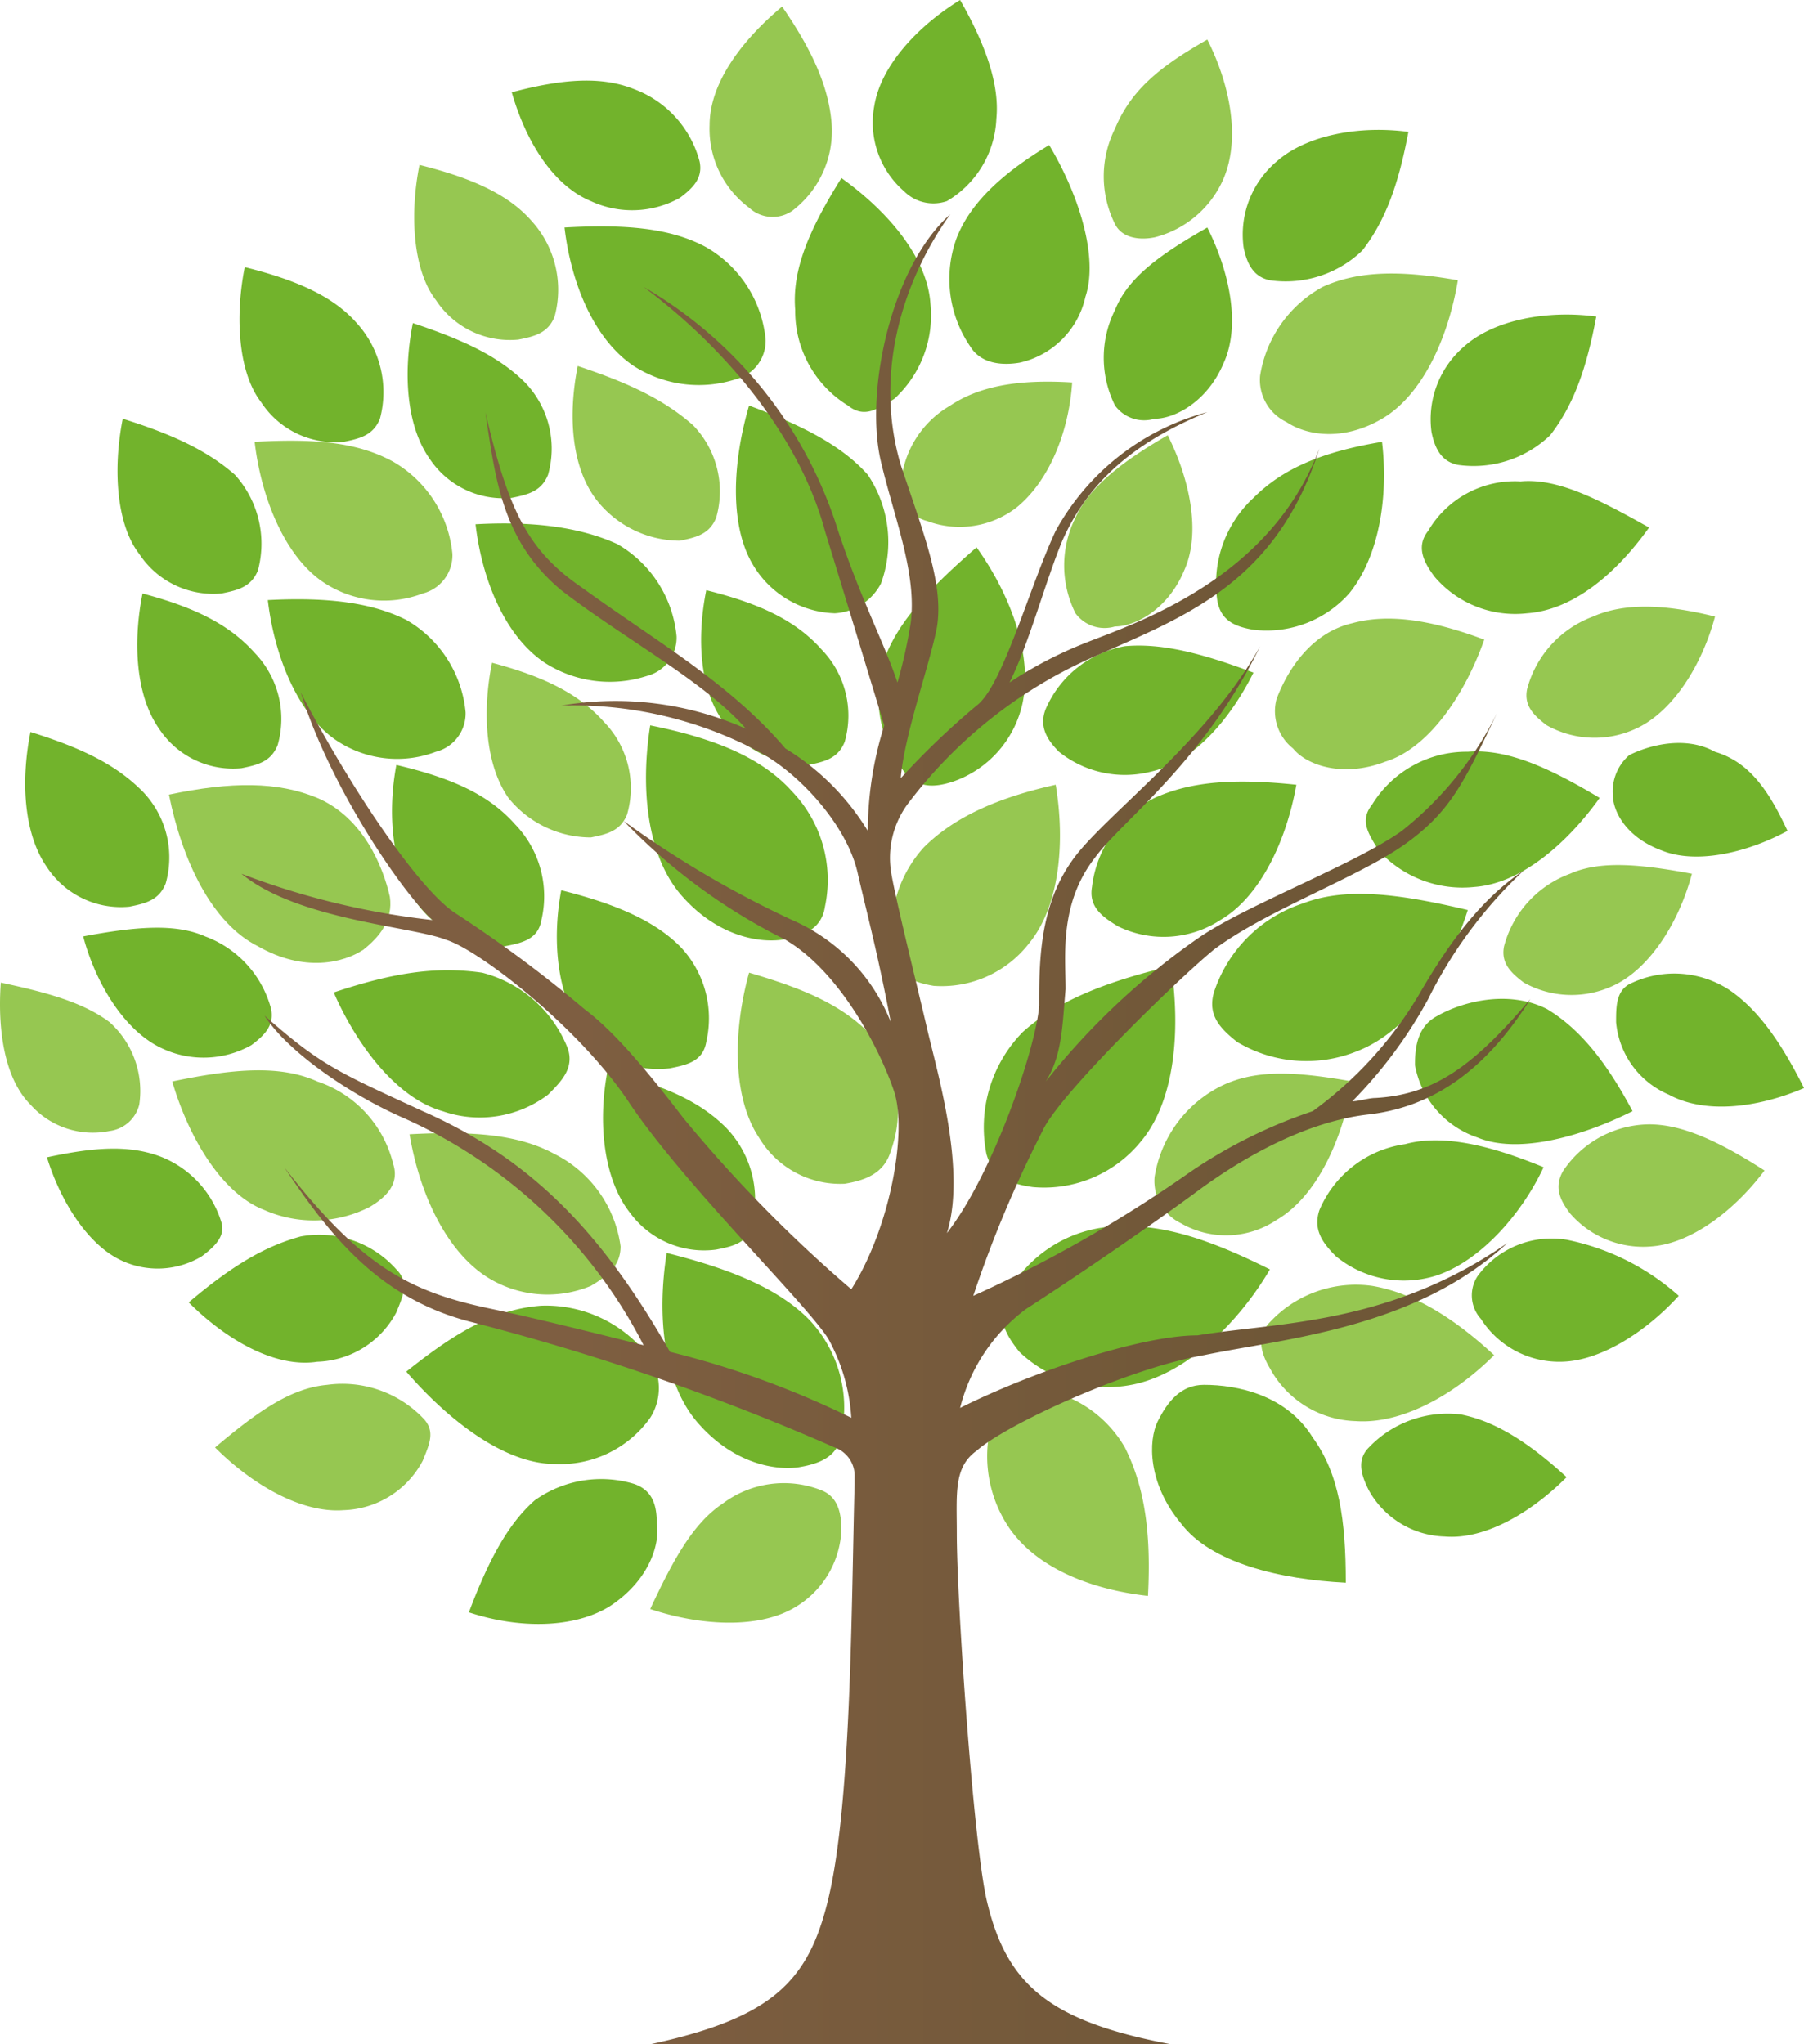 <svg xmlns="http://www.w3.org/2000/svg" xmlns:xlink="http://www.w3.org/1999/xlink" viewBox="0 0 132.397 150"><defs><style>.a{fill:#72b32c;}.b{fill:#96c751;}.c{fill:url(#a);}</style><linearGradient id="a" x1="-1747.23" y1="9119.998" x2="-1737.376" y2="9119.998" gradientTransform="matrix(9.6, 0, 0, -9.6, 16791.386, 87634.842)" gradientUnits="userSpaceOnUse"><stop offset="0.253" stop-color="#7e5e41"/><stop offset="0.803" stop-color="#6f5737"/></linearGradient></defs><path class="a" d="M48.929,91.936c-.724,4.6-.243,9.435,2.177,12.338,2.661,3.145,5.807,3.629,7.5,3.388,1.453-.243,2.906-.727,3.147-2.42a9.389,9.389,0,0,0-2.422-8.468C57.155,94.6,53.767,93.144,48.929,91.936Z"/><path class="a" d="M47.72,53.226c-.728,4.6-.241,9.435,2.176,12.339,2.663,3.144,5.808,3.629,7.5,3.386,1.454-.242,2.9-.725,3.147-2.419a9.379,9.379,0,0,0-2.421-8.468C55.945,55.644,52.559,54.194,47.72,53.226Z"/><path class="a" d="M41.189,65.323c-.728,3.871-.245,7.984,1.692,10.4a6.733,6.733,0,0,0,6.292,2.662c1.2-.243,2.418-.484,2.66-1.937A7.617,7.617,0,0,0,49.9,69.435C47.96,67.5,45.056,66.29,41.189,65.323Z"/><path class="a" d="M44.575,78.629c-.726,3.871-.243,7.984,1.693,10.4a6.732,6.732,0,0,0,6.291,2.662c1.208-.243,2.417-.484,2.66-1.936a7.6,7.6,0,0,0-1.937-7.016C51.346,80.806,48.686,79.6,44.575,78.629Z"/><path class="b" d="M47.72,118.065c3.626,1.209,7.744,1.45,10.4,0a6.922,6.922,0,0,0,3.631-5.808c0-1.208-.241-2.418-1.453-2.9a7.482,7.482,0,0,0-7.258.968C50.866,111.775,49.413,114.435,47.72,118.065Z"/><path class="b" d="M54.976,71.371c-1.209,4.355-1.209,9.194.728,12.1a6.938,6.938,0,0,0,6.289,3.387c1.455-.242,2.9-.726,3.388-2.421a8.759,8.759,0,0,0-1.21-8.223C61.993,73.791,59.09,72.58,54.976,71.371Z"/><path class="a" d="M29.817,100.646c3.145,3.628,7.256,6.773,10.885,6.773a8.1,8.1,0,0,0,7.018-3.388,4.05,4.05,0,0,0,0-4.353,9.511,9.511,0,0,0-7.986-3.873C36.348,96.048,33.445,97.741,29.817,100.646Z"/><path class="b" d="M12.4,58.306c.969,4.838,3.146,9.436,6.535,11.129,3.384,1.936,6.289,1.211,7.741.243,1.211-.969,2.177-2.177,1.936-3.872-.485-2.177-1.936-5.807-5.324-7.258C20.379,57.339,16.993,57.339,12.4,58.306Z"/><path class="a" d="M85.946,70.888c.725,4.838.24,9.918-2.178,12.822A9.148,9.148,0,0,1,75.784,87.1c-1.693-.243-2.9-.727-3.388-2.421a9.987,9.987,0,0,1,2.663-8.951C77.478,73.549,80.863,72.1,85.946,70.888Z"/><path class="b" d="M77.478,57.581c.726,4.355.241,8.951-1.936,11.613a8.119,8.119,0,0,1-7.017,3.145c-1.45-.243-2.66-.727-2.9-2.178A9.109,9.109,0,0,1,67.8,62.177C69.976,60,73.124,58.548,77.478,57.581Z"/><path class="b" d="M30.058,83.226c.727,4.354,2.66,8.468,5.564,10.4a8.308,8.308,0,0,0,7.742.726c1.211-.726,2.179-1.452,2.179-2.9A8.9,8.9,0,0,0,40.7,84.677C38.042,83.226,34.653,82.984,30.058,83.226Z"/><path class="a" d="M29.089,56.128c-.725,3.871-.24,7.985,1.7,10.4a7.714,7.714,0,0,0,6.288,2.9c1.211-.241,2.42-.484,2.661-1.934A7.6,7.6,0,0,0,37.8,60.483C35.867,58.306,33.2,57.1,29.089,56.128Z"/><path class="b" d="M12.64,79.354c1.209,4.114,3.629,8.226,6.771,9.436a8.993,8.993,0,0,0,7.743-.242c1.21-.726,2.177-1.693,1.7-3.145a8.5,8.5,0,0,0-5.565-6.049C20.624,78.145,17.238,78.388,12.64,79.354Z"/><path class="a" d="M37.559,6.774c.967,3.387,2.9,6.774,5.805,7.983a7.185,7.185,0,0,0,6.532-.24c.97-.727,1.7-1.453,1.45-2.663a7.788,7.788,0,0,0-4.834-5.322C44.092,5.564,41.189,5.806,37.559,6.774Z"/><path class="a" d="M6.106,68.709c.966,3.63,3.148,7.017,5.808,8.226a7.17,7.17,0,0,0,6.528-.243c.969-.724,1.7-1.45,1.455-2.66a7.807,7.807,0,0,0-4.84-5.323C12.88,67.742,9.977,67.982,6.106,68.709Z"/><path class="a" d="M24.493,72.823c1.693,3.869,4.6,7.742,7.984,8.71a8.307,8.307,0,0,0,7.744-1.211c.968-.968,1.934-1.934,1.45-3.387a9.228,9.228,0,0,0-6.291-5.564C31.994,70.888,28.849,71.371,24.493,72.823Z"/><path class="a" d="M3.444,84.919c.969,3.145,2.906,6.291,5.323,7.5a6.267,6.267,0,0,0,6.049-.242c.967-.727,1.695-1.452,1.453-2.42a7.535,7.535,0,0,0-4.355-4.839C9.494,83.952,6.832,84.194,3.444,84.919Z"/><path class="a" d="M10.46,43.549c-.725,3.628-.483,7.5,1.212,9.918a6.492,6.492,0,0,0,6.048,2.9c1.211-.243,2.177-.484,2.659-1.7A6.97,6.97,0,0,0,18.687,47.9C16.751,45.726,14.089,44.516,10.46,43.549Z"/><path class="a" d="M51.833,43.307c-.727,3.627-.487,7.5,1.449,9.919a7.8,7.8,0,0,0,6.049,2.9c1.212-.241,2.181-.484,2.662-1.693A6.965,6.965,0,0,0,60.3,47.661C58.362,45.484,55.7,44.275,51.833,43.307Z"/><path class="b" d="M36.108,48.629c-.728,3.63-.486,7.5,1.208,9.919a7.788,7.788,0,0,0,6.048,2.9c1.211-.242,2.179-.483,2.659-1.692a6.957,6.957,0,0,0-1.691-6.776C42.4,50.806,39.734,49.6,36.108,48.629Z"/><path class="a" d="M30.3,23.709c-.724,3.63-.483,7.5,1.209,9.92a6.491,6.491,0,0,0,6.05,2.9c1.208-.241,2.175-.484,2.662-1.692a6.99,6.99,0,0,0-1.695-6.776C36.59,26.129,33.931,24.918,30.3,23.709Z"/><path class="a" d="M2.235,53.71c-.725,3.629-.485,7.5,1.209,9.919a6.493,6.493,0,0,0,6.05,2.9c1.209-.242,2.178-.484,2.662-1.694a6.97,6.97,0,0,0-1.7-6.774C8.525,56.128,6.106,54.919,2.235,53.71Z"/><path class="b" d="M.059,72.1c-.246,3.388.243,7.016,2.176,8.953a6.118,6.118,0,0,0,5.806,1.935,2.578,2.578,0,0,0,2.18-1.935A6.793,6.793,0,0,0,8.041,75C6.106,73.549,3.444,72.823.059,72.1Z"/><path class="b" d="M42.4,26.855c-.726,3.628-.485,7.5,1.452,9.919a7.789,7.789,0,0,0,6.047,2.9c1.21-.242,2.178-.484,2.663-1.693a6.981,6.981,0,0,0-1.693-6.775C48.686,29.274,46.023,28.063,42.4,26.855Z"/><path class="a" d="M54.976,29.758c-1.209,4.113-1.449,8.71.243,11.613A7.254,7.254,0,0,0,61.267,45a4.086,4.086,0,0,0,3.385-2.177,8.846,8.846,0,0,0-.963-7.984C61.753,32.661,58.85,31.209,54.976,29.758Z"/><path class="b" d="M18.687,32.419c.484,4.112,2.177,8.226,4.837,10.161a8.016,8.016,0,0,0,7.5.969,2.9,2.9,0,0,0,2.179-2.9,8.764,8.764,0,0,0-4.355-6.774C26.186,32.419,23.042,32.178,18.687,32.419Z"/><path class="a" d="M19.655,44.033c.484,4.112,2.177,8.226,4.838,10.161a8.016,8.016,0,0,0,7.5.966,2.9,2.9,0,0,0,2.177-2.9,8.756,8.756,0,0,0-4.354-6.775C27.394,44.275,24.252,43.791,19.655,44.033Z"/><path class="a" d="M41.43,16.694c.482,4.112,2.177,8.224,5.082,10.161a8.836,8.836,0,0,0,7.5.968,2.906,2.906,0,0,0,2.178-2.905,8.768,8.768,0,0,0-4.354-6.773C49.173,16.694,45.783,16.452,41.43,16.694Z"/><path class="a" d="M34.9,38.468c.482,4.112,2.175,8.225,5.079,10.161a8.836,8.836,0,0,0,7.5.968,2.906,2.906,0,0,0,2.175-2.9A8.757,8.757,0,0,0,45.3,39.919C42.639,38.709,39.253,38.226,34.9,38.468Z"/><path class="b" d="M30.785,12.1c-.727,3.63-.485,7.743,1.209,9.92a6.488,6.488,0,0,0,6.048,2.9c1.211-.24,2.179-.482,2.66-1.692A7.5,7.5,0,0,0,39.01,16.21C37.316,14.273,34.653,13.064,30.785,12.1Z"/><path class="a" d="M17.961,19.6c-.723,3.63-.482,7.743,1.21,9.92a6.487,6.487,0,0,0,6.049,2.9c1.207-.241,2.174-.484,2.663-1.694a7.527,7.527,0,0,0-1.7-7.016C24.493,21.774,21.832,20.564,17.961,19.6Z"/><path class="a" d="M9.009,30.725c-.723,3.629-.484,7.743,1.212,9.92a6.488,6.488,0,0,0,6.048,2.9c1.21-.242,2.173-.484,2.662-1.694a7.539,7.539,0,0,0-1.693-7.016C15.3,33.146,12.88,31.935,9.009,30.725Z"/><path class="a" d="M70.462,0c-3.147,1.935-5.81,4.838-6.291,7.742a6.669,6.669,0,0,0,2.178,6.29,3.044,3.044,0,0,0,3.144.725A7.367,7.367,0,0,0,73.124,8.71C73.364,6.29,72.4,3.388,70.462,0Z"/><path class="a" d="M117.153,23.226c-3.626-.485-7.5.241-9.676,2.176a7.031,7.031,0,0,0-2.418,6.292c.241,1.209.726,2.177,1.935,2.419a8.125,8.125,0,0,0,6.774-2.178C115.462,29.758,116.43,27.1,117.153,23.226Z"/><path class="a" d="M103.363,9.677c-3.626-.485-7.5.242-9.676,2.177a7.028,7.028,0,0,0-2.419,6.291c.243,1.21.725,2.177,1.935,2.419a8.118,8.118,0,0,0,6.774-2.178C101.67,16.21,102.639,13.548,103.363,9.677Z"/><path class="b" d="M57.4.482c-2.9,2.421-5.322,5.567-5.322,8.71a7.208,7.208,0,0,0,2.9,6.05,2.537,2.537,0,0,0,3.146.242,7.345,7.345,0,0,0,2.9-6.533C60.786,6.29,59.575,3.628,57.4.482Z"/><path class="a" d="M34.413,118.306c3.629,1.209,7.742,1.209,10.4-.484,2.905-1.935,3.631-4.6,3.39-6.047,0-1.211-.245-2.42-1.693-2.9a8.389,8.389,0,0,0-7.259,1.209C37.316,111.775,35.867,114.435,34.413,118.306Z"/><path class="a" d="M13.849,95.564c2.662,2.661,6.29,4.84,9.435,4.356a6.8,6.8,0,0,0,5.805-3.63c.487-1.209.969-2.177,0-3.146a7.572,7.572,0,0,0-7.016-2.418C19.411,91.451,16.993,92.9,13.849,95.564Z"/><path class="b" d="M15.783,106.209c2.659,2.662,6.29,4.84,9.437,4.6a6.8,6.8,0,0,0,5.805-3.629c.484-1.21.969-2.179,0-3.147a8.217,8.217,0,0,0-7.015-2.418C21.348,101.854,18.931,103.547,15.783,106.209Z"/><path class="b" d="M124.172,64.113c-.967,3.629-3.146,7.015-5.806,8.226a7.187,7.187,0,0,1-6.535-.243c-.969-.725-1.691-1.45-1.449-2.661a7.787,7.787,0,0,1,4.84-5.322C117.4,63.144,120.3,63.386,124.172,64.113Z"/><path class="b" d="M125.865,45.241c-.968,3.63-3.144,7.018-5.807,8.226a7.188,7.188,0,0,1-6.531-.241c-.968-.727-1.7-1.452-1.452-2.661a7.8,7.8,0,0,1,4.838-5.324C119.09,44.275,121.994,44.275,125.865,45.241Z"/><path class="a" d="M123.205,95.081c-2.421,2.66-5.807,4.839-8.712,4.839a6.806,6.806,0,0,1-5.808-3.146,2.568,2.568,0,0,1-.24-3.145,6.734,6.734,0,0,1,6.531-2.662A17.567,17.567,0,0,1,123.205,95.081Z"/><path class="a" d="M132.4,79.838c-3.386,1.452-7.259,1.935-9.92.484A6.389,6.389,0,0,1,118.606,75c0-1.209,0-2.42,1.209-2.9a7.388,7.388,0,0,1,7.018.484C129.011,74.032,130.7,76.451,132.4,79.838Z"/><path class="b" d="M106.994,20.564c-.726,4.354-2.662,8.468-5.565,10.161s-5.565,1.21-7.014.242a3.426,3.426,0,0,1-1.937-3.386,9.031,9.031,0,0,1,4.6-6.533C99.737,19.839,102.882,19.839,106.994,20.564Z"/><path class="b" d="M99.252,79.354c-.728,4.356-2.659,8.468-5.565,10.162a6.637,6.637,0,0,1-7.016.242,3.441,3.441,0,0,1-1.937-3.387,9.043,9.043,0,0,1,4.6-6.533C91.993,78.388,95.14,78.629,99.252,79.354Z"/><path class="a" d="M119.815,81.533c-3.871,1.935-8.466,3.144-11.37,1.935a6.884,6.884,0,0,1-4.6-5.323c0-1.453.243-2.9,1.692-3.629,1.7-.967,5.081-1.936,7.986-.484C115.944,75.484,117.881,77.9,119.815,81.533Z"/><path class="a" d="M131.187,60.968c-3.144,1.693-6.773,2.418-9.193,1.452-2.661-.969-3.628-2.9-3.628-4.114a3.521,3.521,0,0,1,1.208-2.9c1.452-.727,4.114-1.452,6.291-.243C128.283,55.887,129.736,57.822,131.187,60.968Z"/><path class="a" d="M117.4,58.548c-2.422,3.388-5.807,6.29-9.194,6.533a8.312,8.312,0,0,1-7.018-2.661c-.725-1.211-1.449-2.177-.484-3.388a8.122,8.122,0,0,1,7.018-3.872C110.622,54.919,113.768,56.371,117.4,58.548Z"/><path class="a" d="M121.026,38.709c-2.42,3.387-5.564,6.048-8.951,6.291a7.764,7.764,0,0,1-6.775-2.661c-.725-.968-1.451-2.178-.484-3.388a7.365,7.365,0,0,1,6.775-3.628C114.253,35.081,117.153,36.531,121.026,38.709Z"/><path class="a" d="M113.285,85.645c-1.694,3.629-4.84,7.018-7.985,7.984a7.874,7.874,0,0,1-7.259-1.451c-.965-.968-1.693-1.936-1.208-3.388a8.048,8.048,0,0,1,6.29-4.838C105.785,83.226,109.171,83.952,113.285,85.645Z"/><path class="a" d="M114.976,108.388c-2.661,2.661-6.045,4.6-8.95,4.353a6.585,6.585,0,0,1-5.565-3.386c-.484-.967-.969-2.177,0-3.146a7.987,7.987,0,0,1,6.775-2.419C109.654,104.274,112.075,105.726,114.976,108.388Z"/><path class="b" d="M129.5,85.886c-2.178,2.9-5.324,5.324-8.228,5.565a7.091,7.091,0,0,1-6.046-2.419c-.729-.968-1.21-1.934-.487-3.146a7.69,7.69,0,0,1,6.291-3.386C123.445,82.5,126.106,83.71,129.5,85.886Z"/><path class="b" d="M84.25,117.1c-4.355-.484-8.466-2.177-10.4-5.322a9.363,9.363,0,0,1-.966-7.744c.482-1.208,1.451-2.418,2.9-2.177a8.772,8.772,0,0,1,6.774,4.355C84.01,109.112,84.494,112.5,84.25,117.1Z"/><path class="a" d="M93.2,93.144c-2.418,4.114-6.291,7.742-10.162,8.469a9.345,9.345,0,0,1-8.225-2.419c-.968-1.21-1.692-2.42-.968-4.113A9.536,9.536,0,0,1,81.59,90C84.977,89.758,88.365,90.726,93.2,93.144Z"/><path class="a" d="M107.72,66.774c-1.452,4.6-4.357,8.952-8.228,10.4a9.913,9.913,0,0,1-8.707-.726c-1.211-.967-2.178-1.935-1.694-3.628a10.2,10.2,0,0,1,6.533-6.533C98.769,65.081,102.639,65.565,107.72,66.774Z"/><path class="a" d="M95.14,57.581c-.725,4.112-2.662,8.225-5.566,9.92a7.648,7.648,0,0,1-7.5.481c-1.21-.724-2.178-1.45-1.932-2.9a8.406,8.406,0,0,1,4.593-6.533C87.4,57.339,90.542,57.1,95.14,57.581Z"/><path class="b" d="M109.654,99.436c-2.9,2.9-6.772,5.079-10.162,4.838A7.394,7.394,0,0,1,93.2,100.4c-.725-1.21-.97-2.42,0-3.388a8.62,8.62,0,0,1,7.5-2.661C103.606,94.84,106.51,96.532,109.654,99.436Z"/><path class="a" d="M98.769,116.13c-4.839-.243-9.92-1.453-12.1-4.355-2.421-2.9-2.421-6.049-1.694-7.5s1.694-2.661,3.388-2.661c2.42,0,6.05.726,7.983,3.871C98.284,108.146,98.769,111.532,98.769,116.13Z"/><path class="a" d="M61.753,13.064c3.388,2.42,6.289,5.807,6.53,9.193a8.3,8.3,0,0,1-2.662,7.017c-1.209.726-2.173,1.451-3.386.484a8.12,8.12,0,0,1-3.873-7.017C58.122,19.839,59.331,16.934,61.753,13.064Z"/><path class="b" d="M78.687,28.063c-.24,3.631-1.692,7.26-4.113,9.2a6.836,6.836,0,0,1-6.532.968,2.549,2.549,0,0,1-1.934-2.419,7.252,7.252,0,0,1,3.626-6.049C71.913,28.305,74.816,27.823,78.687,28.063Z"/><path class="a" d="M91.993,49.354c-1.691,3.388-4.353,6.533-7.5,7.259a7.72,7.72,0,0,1-6.775-1.453c-.968-.966-1.452-1.934-.968-3.145a7.836,7.836,0,0,1,5.807-4.6C85.218,47.177,88.122,47.9,91.993,49.354Z"/><path class="a" d="M71.671,40.161c2.42,3.388,4.113,7.742,3.388,11.372a7.852,7.852,0,0,1-5.083,5.806c-1.451.483-2.661.483-3.627-.726A8.94,8.94,0,0,1,64.9,48.387C65.865,45.726,68.042,43.307,71.671,40.161Z"/><path class="a" d="M88.607,16.694c1.7,3.386,2.418,7.257,1.21,9.919-1.21,2.9-3.631,4.112-5.083,4.112a2.641,2.641,0,0,1-2.9-.967,7.838,7.838,0,0,1,0-7.017C82.8,20.322,85.218,18.629,88.607,16.694Z"/><path class="b" d="M85.7,31.935c1.694,3.388,2.419,7.258,1.209,9.92-1.209,2.9-3.626,4.113-5.079,4.113a2.646,2.646,0,0,1-2.9-.968,7.835,7.835,0,0,1,0-7.016C79.9,35.807,82.318,33.871,85.7,31.935Z"/><path class="a" d="M77,10.645c2.177,3.628,3.628,8.226,2.66,11.129a6.348,6.348,0,0,1-4.839,4.839c-1.452.242-2.9,0-3.628-1.211a8.758,8.758,0,0,1-.968-7.983C71.188,15,73.364,12.822,77,10.645Z"/><path class="b" d="M108.931,46.934c-1.454,4.115-4.115,7.985-7.261,8.953-3.146,1.21-5.806.241-6.772-.968a3.475,3.475,0,0,1-1.211-3.629c.728-1.936,2.42-4.838,5.565-5.564C101.915,45,105.059,45.484,108.931,46.934Z"/><path class="a" d="M101.429,32.419c.486,4.112-.243,8.469-2.418,11.13a8.1,8.1,0,0,1-7.018,2.66c-1.451-.241-2.419-.725-2.659-2.176a8.556,8.556,0,0,1,2.659-7.5C94.171,34.354,97.076,33.146,101.429,32.419Z"/><path class="b" d="M88.607,2.9c1.7,3.387,2.418,7.258,1.21,10.161a7.513,7.513,0,0,1-5.083,4.355c-1.208.241-2.416,0-2.9-.967a7.838,7.838,0,0,1,0-7.017C83.041,6.532,85.218,4.838,88.607,2.9Z"/><path class="c" d="M70.462,103.307A12.971,12.971,0,0,1,75.3,96.048c3.386-2.177,8.709-5.806,12.339-8.468,3.871-2.9,8.467-5.323,12.821-5.807,4.114-.483,8.224-2.661,11.854-8.466-4.111,4.838-7.015,7.015-11.369,7.258-.485,0-1.209.241-1.694.241a33.569,33.569,0,0,0,5.564-7.5,33.158,33.158,0,0,1,7.015-9.437c-3.627,2.42-6.046,6.291-7.739,9.194a28.692,28.692,0,0,1-7.744,8.469,36.292,36.292,0,0,0-9.194,4.6,97.827,97.827,0,0,1-15.725,8.952,86.965,86.965,0,0,1,5.082-12.1c1.208-2.662,9.92-11.13,12.58-13.306,3.871-2.9,10.646-5.324,14.032-7.742s4.354-4.6,6.776-9.677a25.348,25.348,0,0,1-7.017,8.709c-3.39,2.418-11.129,5.322-14.76,7.741A52.327,52.327,0,0,0,76.751,79.354c1.213-1.935,1.213-4.112,1.453-6.774,0-2.419-.485-6.29,2.178-9.676,1.936-2.661,7.983-7.017,12.1-15.485C88.607,54.435,80.863,60,78.687,63.144c-2.42,3.388-2.42,7.5-2.42,10.647-.24,3.144-3.385,12.338-6.774,16.692,1.452-4.6-.723-11.854-1.451-15s-2.421-9.919-2.661-11.614a6.669,6.669,0,0,1,1.208-4.838A34.36,34.36,0,0,1,80.382,48.145c6.53-2.9,13.3-5.322,16.451-15.242C93.2,42.58,83.286,45.726,79.655,47.177a29.985,29.985,0,0,0-5.564,2.9c1.451-2.9,2.66-7.5,3.873-10.4,1.931-4.354,5.322-7.258,10.643-9.436a17.958,17.958,0,0,0-11.129,8.71c-1.936,4.114-3.873,11.371-5.807,12.823h0A57.459,57.459,0,0,0,66.108,57.1c.241-3.146,2.175-8.468,2.662-11.129.482-3.145-.968-6.775-2.662-11.855-1.937-6.532,0-13.307,3.626-18.387C65.381,19.6,63.448,28.79,64.652,33.871c.969,4.113,2.663,8.225,2.182,11.855a36.7,36.7,0,0,1-.969,4.355c-.968-2.9-2.661-6.048-4.353-11.13a31.511,31.511,0,0,0-14.276-17.9c6.773,5.081,11.614,11.613,13.307,17.9,1.936,6.29,3.387,11.13,4.354,14.275a25.95,25.95,0,0,0-1.208,7.742,18.063,18.063,0,0,0-6.05-6.049c-4.112-4.838-9.679-7.985-15-11.854C38.767,40.4,37.316,37.5,35.622,30.241c.726,4.84,1.209,9.436,5.567,13.066,4.354,3.386,10.644,6.774,13.546,10.16a23.532,23.532,0,0,0-13.546-1.693A28.97,28.97,0,0,1,55.7,55.16c3.146,1.7,6.531,5.565,7.257,8.953.728,3.145,1.451,5.806,2.42,10.887a13.633,13.633,0,0,0-7.259-7.5,74.093,74.093,0,0,1-12.339-7.258,42.916,42.916,0,0,0,11.856,8.708c4.114,2.42,7.013,8.226,7.982,11.129S65.381,90,62.479,94.6a101.462,101.462,0,0,1-12.341-12.58c-3.146-4.113-5.323-6.533-7.257-7.985a94,94,0,0,0-9.436-7.015c-2.66-1.694-7.742-9.195-11.372-16.211,2.179,7.016,7.5,14.759,9.676,16.7A56.5,56.5,0,0,1,17.72,64.113c4.112,3.388,12.58,3.869,15,4.838,2.421.727,9.921,6.533,13.55,12.1C50.378,87.1,59.09,95.564,60.786,98.225a13.714,13.714,0,0,1,1.693,5.806,66.3,66.3,0,0,0-13.306-4.837c-4.841-8.468-9.92-14.033-18.148-17.661-6.29-2.9-7.5-3.388-11.614-7.017,1.694,2.661,6.292,5.806,10.165,7.5a36.46,36.46,0,0,1,17.66,16.692c-3.872-.968-7.743-1.935-11.128-2.661-5.808-1.208-9.436-2.9-15.244-10.4,3.388,5.081,7.019,9.678,13.789,11.371a174.737,174.737,0,0,1,26.614,9.193,2.2,2.2,0,0,1,1.454,2.179v.483c-.242,9.194-.242,23.469-1.935,30.483C59.331,145.4,56.67,148.065,47.718,150H85.946c-8.951-1.693-12.1-4.355-13.55-10.646C71.429,135,70.22,117.58,70.22,112.5c0-2.9-.244-4.838,1.451-6.049,2.177-1.936,11.129-6.047,16.694-7.015,5.806-1.211,15.484-1.936,22.257-8.226-8.707,6.048-16.935,5.806-22.741,6.774C83.768,97.984,75.784,100.646,70.462,103.307Z"/></svg>